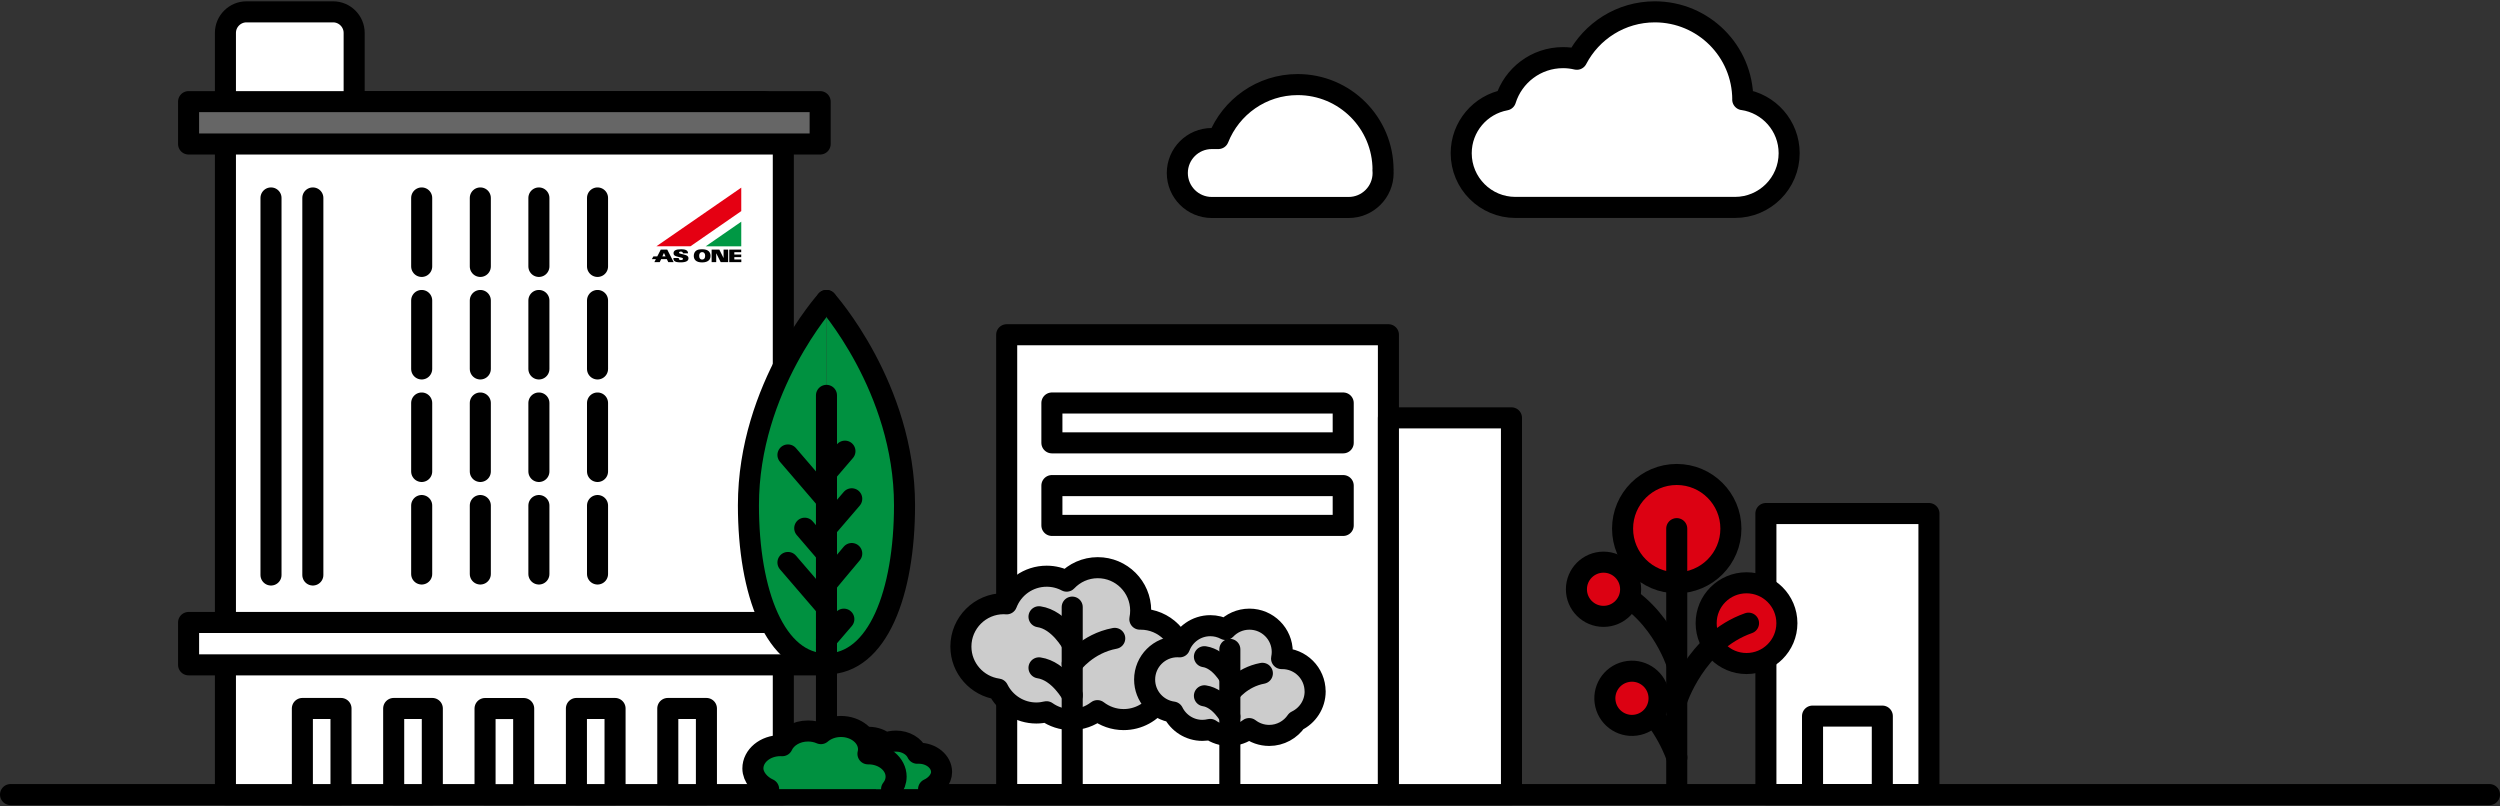 <?xml version="1.0" encoding="UTF-8"?><svg id="_レイヤー_2" xmlns="http://www.w3.org/2000/svg" viewBox="0 0 475 153.22"><rect x="0" y="0" width="475" height="153.22" fill="#333333" stroke="none"/><defs><style>.cls-1{fill:#009140;}.cls-1,.cls-2,.cls-3,.cls-4,.cls-5,.cls-6{stroke:#000;stroke-linecap:round;stroke-linejoin:round;stroke-width:4px;}.cls-2{fill:none;}.cls-7{fill:#009844;}.cls-3,.cls-8{fill:#fff;}.cls-4{fill:#dc0112;}.cls-5{fill:#666;}.cls-6{fill:#ccc;}.cls-9{fill:#e50012;}</style></defs><g id="_レイヤー_1-2"><rect class="cls-3" x="335.52" y="97.57" width="30.98" height="53.4"/><rect class="cls-3" x="344.38" y="136.06" width="13.26" height="14.9"/><rect class="cls-3" x="191.27" y="63.6" width="72.53" height="87.37"/><path class="cls-8" d="M331.13,18.93c-.01-9.22-7.49-16.68-16.71-16.68-6.45,0-12.04,3.66-14.82,9.01-.84-.2-1.71-.31-2.61-.31-5.14,0-9.48,3.38-10.93,8.04-4.79.88-8.43,5.08-8.43,10.12,0,5.69,4.61,10.3,10.3,10.3h41.71c5.69,0,10.3-4.61,10.3-10.3,0-5.19-3.84-9.47-8.82-10.19Z"/><path class="cls-2" d="M331.13,18.93c-.01-9.22-7.49-16.68-16.71-16.68-6.45,0-12.04,3.66-14.82,9.01-.84-.2-1.71-.31-2.61-.31-5.14,0-9.48,3.38-10.93,8.04-4.79.88-8.43,5.08-8.43,10.12,0,5.69,4.61,10.3,10.3,10.3h41.71c5.69,0,10.3-4.61,10.3-10.3,0-5.19-3.84-9.47-8.82-10.19Z"/><path class="cls-8" d="M262.78,32.29c0-8.96-7.26-16.22-16.22-16.22-6.85,0-12.69,4.25-15.07,10.25h-1.25c-3.62,0-6.55,2.93-6.55,6.55s2.93,6.55,6.55,6.55h26c3.62,0,6.55-2.93,6.55-6.55,0-.2-.01-.39-.03-.58h.03Z"/><path class="cls-2" d="M262.78,32.29c0-8.96-7.26-16.22-16.22-16.22-6.85,0-12.69,4.25-15.07,10.25h-1.25c-3.62,0-6.55,2.93-6.55,6.55s2.93,6.55,6.55,6.55h26c3.62,0,6.55-2.93,6.55-6.55,0-.2-.01-.39-.03-.58h.03Z"/><circle class="cls-4" cx="331.84" cy="118.4" r="7.67"/><circle class="cls-4" cx="318.58" cy="100.44" r="10.29"/><line class="cls-3" x1="318.58" y1="100.44" x2="318.58" y2="150.28"/><path class="cls-2" d="M318.55,133.18s3.59-11.25,13.67-14.78"/><path class="cls-2" d="M318.6,126.09s-3.59-11.25-13.67-14.78"/><path class="cls-3" d="M318.6,143.93s-2.13-6.67-7.71-11.35"/><circle class="cls-4" cx="304.67" cy="111.96" r="5.15"/><circle class="cls-4" cx="310.07" cy="132.66" r="5.15" transform="translate(-22.18 74.79) rotate(-13.28)"/><path class="cls-6" d="M224.88,125.79c0-4.5-3.65-8.15-8.15-8.15-.06,0-.11,0-.16,0,.11-.53.16-1.07.16-1.63,0-4.5-3.65-8.15-8.15-8.15-2.34,0-4.44.99-5.92,2.56-1.13-.6-2.42-.94-3.79-.94-3.48,0-6.44,2.18-7.61,5.25-.18-.01-.36-.03-.54-.03-4.5,0-8.15,3.65-8.15,8.15,0,4.12,3.07,7.52,7.04,8.07,1.33,2.69,4.1,4.55,7.3,4.55.67,0,1.31-.09,1.93-.24,1.33.94,2.94,1.49,4.69,1.49,1.88,0,3.6-.64,4.98-1.7,1.38,1.06,3.1,1.7,4.98,1.7,2.81,0,5.29-1.42,6.75-3.59,2.75-1.31,4.65-4.11,4.65-7.35Z"/><line class="cls-3" x1="203.72" y1="115.35" x2="203.72" y2="149.54"/><path class="cls-3" d="M203.72,126.14s2.82-3.87,8.08-4.85"/><path class="cls-3" d="M203.72,122.36s-2.45-4.61-6.31-5.18"/><path class="cls-3" d="M203.72,132.07s-2.45-4.61-6.31-5.18"/><path class="cls-6" d="M249.87,131.37c0-3.45-2.79-6.24-6.24-6.24-.04,0-.08,0-.13,0,.08-.4.13-.82.13-1.25,0-3.45-2.79-6.24-6.24-6.24-1.79,0-3.4.76-4.53,1.96-.87-.46-1.85-.72-2.9-.72-2.66,0-4.93,1.67-5.83,4.02-.14,0-.27-.02-.41-.02-3.45,0-6.24,2.79-6.24,6.24,0,3.16,2.35,5.76,5.39,6.17,1.02,2.06,3.14,3.48,5.59,3.48.51,0,1.01-.07,1.48-.18,1.02.72,2.25,1.14,3.59,1.14,1.44,0,2.75-.49,3.81-1.3,1.05.81,2.37,1.3,3.81,1.3,2.15,0,4.05-1.09,5.17-2.74,2.1-1,3.56-3.14,3.56-5.63Z"/><line class="cls-3" x1="233.67" y1="123.38" x2="233.67" y2="149.54"/><path class="cls-3" d="M233.67,131.64s2.16-2.96,6.18-3.71"/><path class="cls-3" d="M233.67,128.74s-1.87-3.52-4.83-3.97"/><path class="cls-3" d="M233.67,136.17s-1.87-3.52-4.83-3.97"/><line class="cls-3" x1="473" y1="150.97" x2="2" y2="150.97"/><path class="cls-8" d="M144.83,19.31h-77.54V6.25c0-2.2-1.8-4-4-4h-16.46c-2.2,0-4,1.8-4,4v144.72h106V23.31c0-2.2-1.8-4-4-4Z"/><path class="cls-2" d="M144.83,19.31h-77.54V6.25c0-2.2-1.8-4-4-4h-16.46c-2.2,0-4,1.8-4,4v144.72h106V23.31c0-2.2-1.8-4-4-4Z"/><rect class="cls-5" x="35.83" y="19.31" width="120" height="8.05"/><rect class="cls-3" x="35.83" y="118.27" width="120" height="8.05"/><rect class="cls-3" x="52.94" y="139.12" width="16.36" height="7.34" transform="translate(203.91 81.67) rotate(90)"/><rect class="cls-3" x="70.3" y="139.12" width="16.36" height="7.34" transform="translate(221.26 64.31) rotate(90)"/><rect class="cls-3" x="87.66" y="139.12" width="16.36" height="7.34" transform="translate(238.62 46.96) rotate(90)"/><rect class="cls-3" x="105.01" y="139.12" width="16.36" height="7.34" transform="translate(255.98 29.6) rotate(90)"/><rect class="cls-3" x="122.37" y="139.12" width="16.36" height="7.34" transform="translate(273.34 12.24) rotate(90)"/><line class="cls-1" x1="113.53" y1="37.61" x2="113.53" y2="50.62"/><line class="cls-1" x1="102.39" y1="37.61" x2="102.39" y2="50.62"/><line class="cls-1" x1="91.26" y1="37.61" x2="91.26" y2="50.62"/><line class="cls-1" x1="80.12" y1="37.61" x2="80.12" y2="50.62"/><line class="cls-1" x1="113.53" y1="57.09" x2="113.53" y2="70.1"/><line class="cls-1" x1="102.39" y1="57.09" x2="102.39" y2="70.1"/><line class="cls-1" x1="91.26" y1="57.09" x2="91.26" y2="70.1"/><line class="cls-1" x1="80.12" y1="57.09" x2="80.12" y2="70.1"/><line class="cls-1" x1="113.53" y1="76.57" x2="113.53" y2="89.58"/><line class="cls-1" x1="102.39" y1="76.57" x2="102.39" y2="89.58"/><line class="cls-1" x1="91.26" y1="76.57" x2="91.26" y2="89.58"/><line class="cls-1" x1="80.12" y1="76.57" x2="80.12" y2="89.58"/><line class="cls-1" x1="113.53" y1="96.05" x2="113.53" y2="109.06"/><line class="cls-1" x1="102.39" y1="96.05" x2="102.39" y2="109.06"/><line class="cls-1" x1="91.26" y1="96.05" x2="91.26" y2="109.06"/><line class="cls-1" x1="80.12" y1="96.05" x2="80.12" y2="109.06"/><line class="cls-1" x1="59.44" y1="37.61" x2="59.44" y2="109.25"/><line class="cls-1" x1="51.49" y1="37.61" x2="51.49" y2="109.25"/><polygon class="cls-9" points="140.84 35.65 124.72 46.79 131.19 46.79 140.84 40.11 140.84 35.65"/><path class="cls-7" d="M140.84,46.8h-6.76l6.76-4.68v4.68Z"/><path d="M129.06,48.11s-.04-.07-.04-.11c0-.12.11-.2.32-.2.13,0,.22.02.29.07.07.05.12.13.12.26h.98c-.01-.49-.32-.77-1.33-.77-.95,0-1.43.23-1.43.75,0,.13.04.3.17.41.32.28,1.46.39,1.59.54.03.03.04.07.04.11,0,.19-.22.24-.43.24-.13,0-.22-.03-.29-.1-.06-.06-.09-.16-.09-.29h-1.02c.02.44.08.83,1.37.83,1.08,0,1.5-.3,1.5-.77,0-.23-.1-.36-.19-.44-.32-.28-1.42-.39-1.57-.54Z"/><path d="M133.41,47.36c-.61,0-.91.1-1.13.26-.27.19-.46.53-.46.99,0,.71.43,1.25,1.59,1.25.61,0,1.02-.16,1.28-.41.2-.19.31-.47.31-.84,0-.71-.43-1.25-1.59-1.25ZM133.41,49.32c-.33,0-.57-.22-.57-.71s.24-.71.57-.71.57.22.57.71-.24.71-.57.71Z"/><polygon points="137.48 49.02 137.47 49.02 136.67 47.42 135.21 47.42 135.21 49.8 136.08 49.8 136.08 48.11 136.08 48.11 136.93 49.8 138.35 49.8 138.35 47.42 137.48 47.42 137.48 49.02"/><polygon points="139.52 49.3 139.52 48.86 140.83 48.86 140.84 48.36 139.52 48.36 139.52 47.92 140.83 47.92 140.83 47.42 138.56 47.42 138.56 49.8 140.85 49.8 140.85 49.3 139.52 49.3"/><path d="M126.97,49.8h1.02l-1.21-2.37h-1.24l-.66,1.29h-.73l-.3.51h.77l-.29.58h1.02l.27-.58h1.08l.27.58ZM125.85,48.71l.3-.65.3.65h-.61Z"/><path class="cls-1" d="M176.43,149.94c1.35-.61,2.47-1.89,2.47-3.25,0-1.98-1.94-3.58-4.33-3.58-.1,0-.19,0-.29.01-.62-1.35-2.2-2.31-4.05-2.31-.73,0-1.41.15-2.01.41-.79-.69-1.91-1.13-3.15-1.13-.08,0-.16,0-.24,0l-.38,9.84"/><path class="cls-1" d="M157.03,57.09s14.83,16.48,14.83,38.9c0,16.65-5.08,30.15-14.83,30.15"/><path class="cls-1" d="M157.03,57.09s-14.83,16.48-14.83,38.9c0,16.65,5.08,30.15,14.83,30.15"/><path class="cls-3" d="M157.03,75.12v63.52"/><line class="cls-3" x1="157.03" y1="94.96" x2="149.71" y2="86.44"/><path class="cls-3" d="M157.03,89.81s1.73-2.02,3.51-4.09"/><path class="cls-3" d="M157.03,100.36s2.69-3.13,4.8-5.59"/><path class="cls-3" d="M157.03,110.92s3.67-4.43,4.8-5.75"/><path class="cls-3" d="M157.03,121.48s1.6-1.86,3.3-3.84"/><path class="cls-3" d="M157.03,105.17s-2.16-2.51-4.13-4.81"/><line class="cls-3" x1="157.03" y1="115.38" x2="149.71" y2="106.87"/><path class="cls-1" d="M169.4,149.94c.55-.68.86-1.5.86-2.38,0-2.39-2.35-4.33-5.24-4.33-.04,0-.07,0-.11,0,.07-.28.11-.57.11-.87,0-2.39-2.35-4.33-5.24-4.33-1.5,0-2.85.53-3.81,1.36-.73-.32-1.56-.5-2.44-.5-2.24,0-4.14,1.16-4.89,2.79-.12,0-.23-.01-.35-.01-2.9,0-5.24,1.94-5.24,4.33,0,1.64,1.35,3.2,2.99,3.93"/><rect class="cls-3" x="263.8" y="79.39" width="23.38" height="71.58"/><rect class="cls-3" x="199.86" y="76.57" width="55.35" height="7.57"/><rect class="cls-3" x="199.86" y="92.26" width="55.35" height="7.57"/></g></svg>